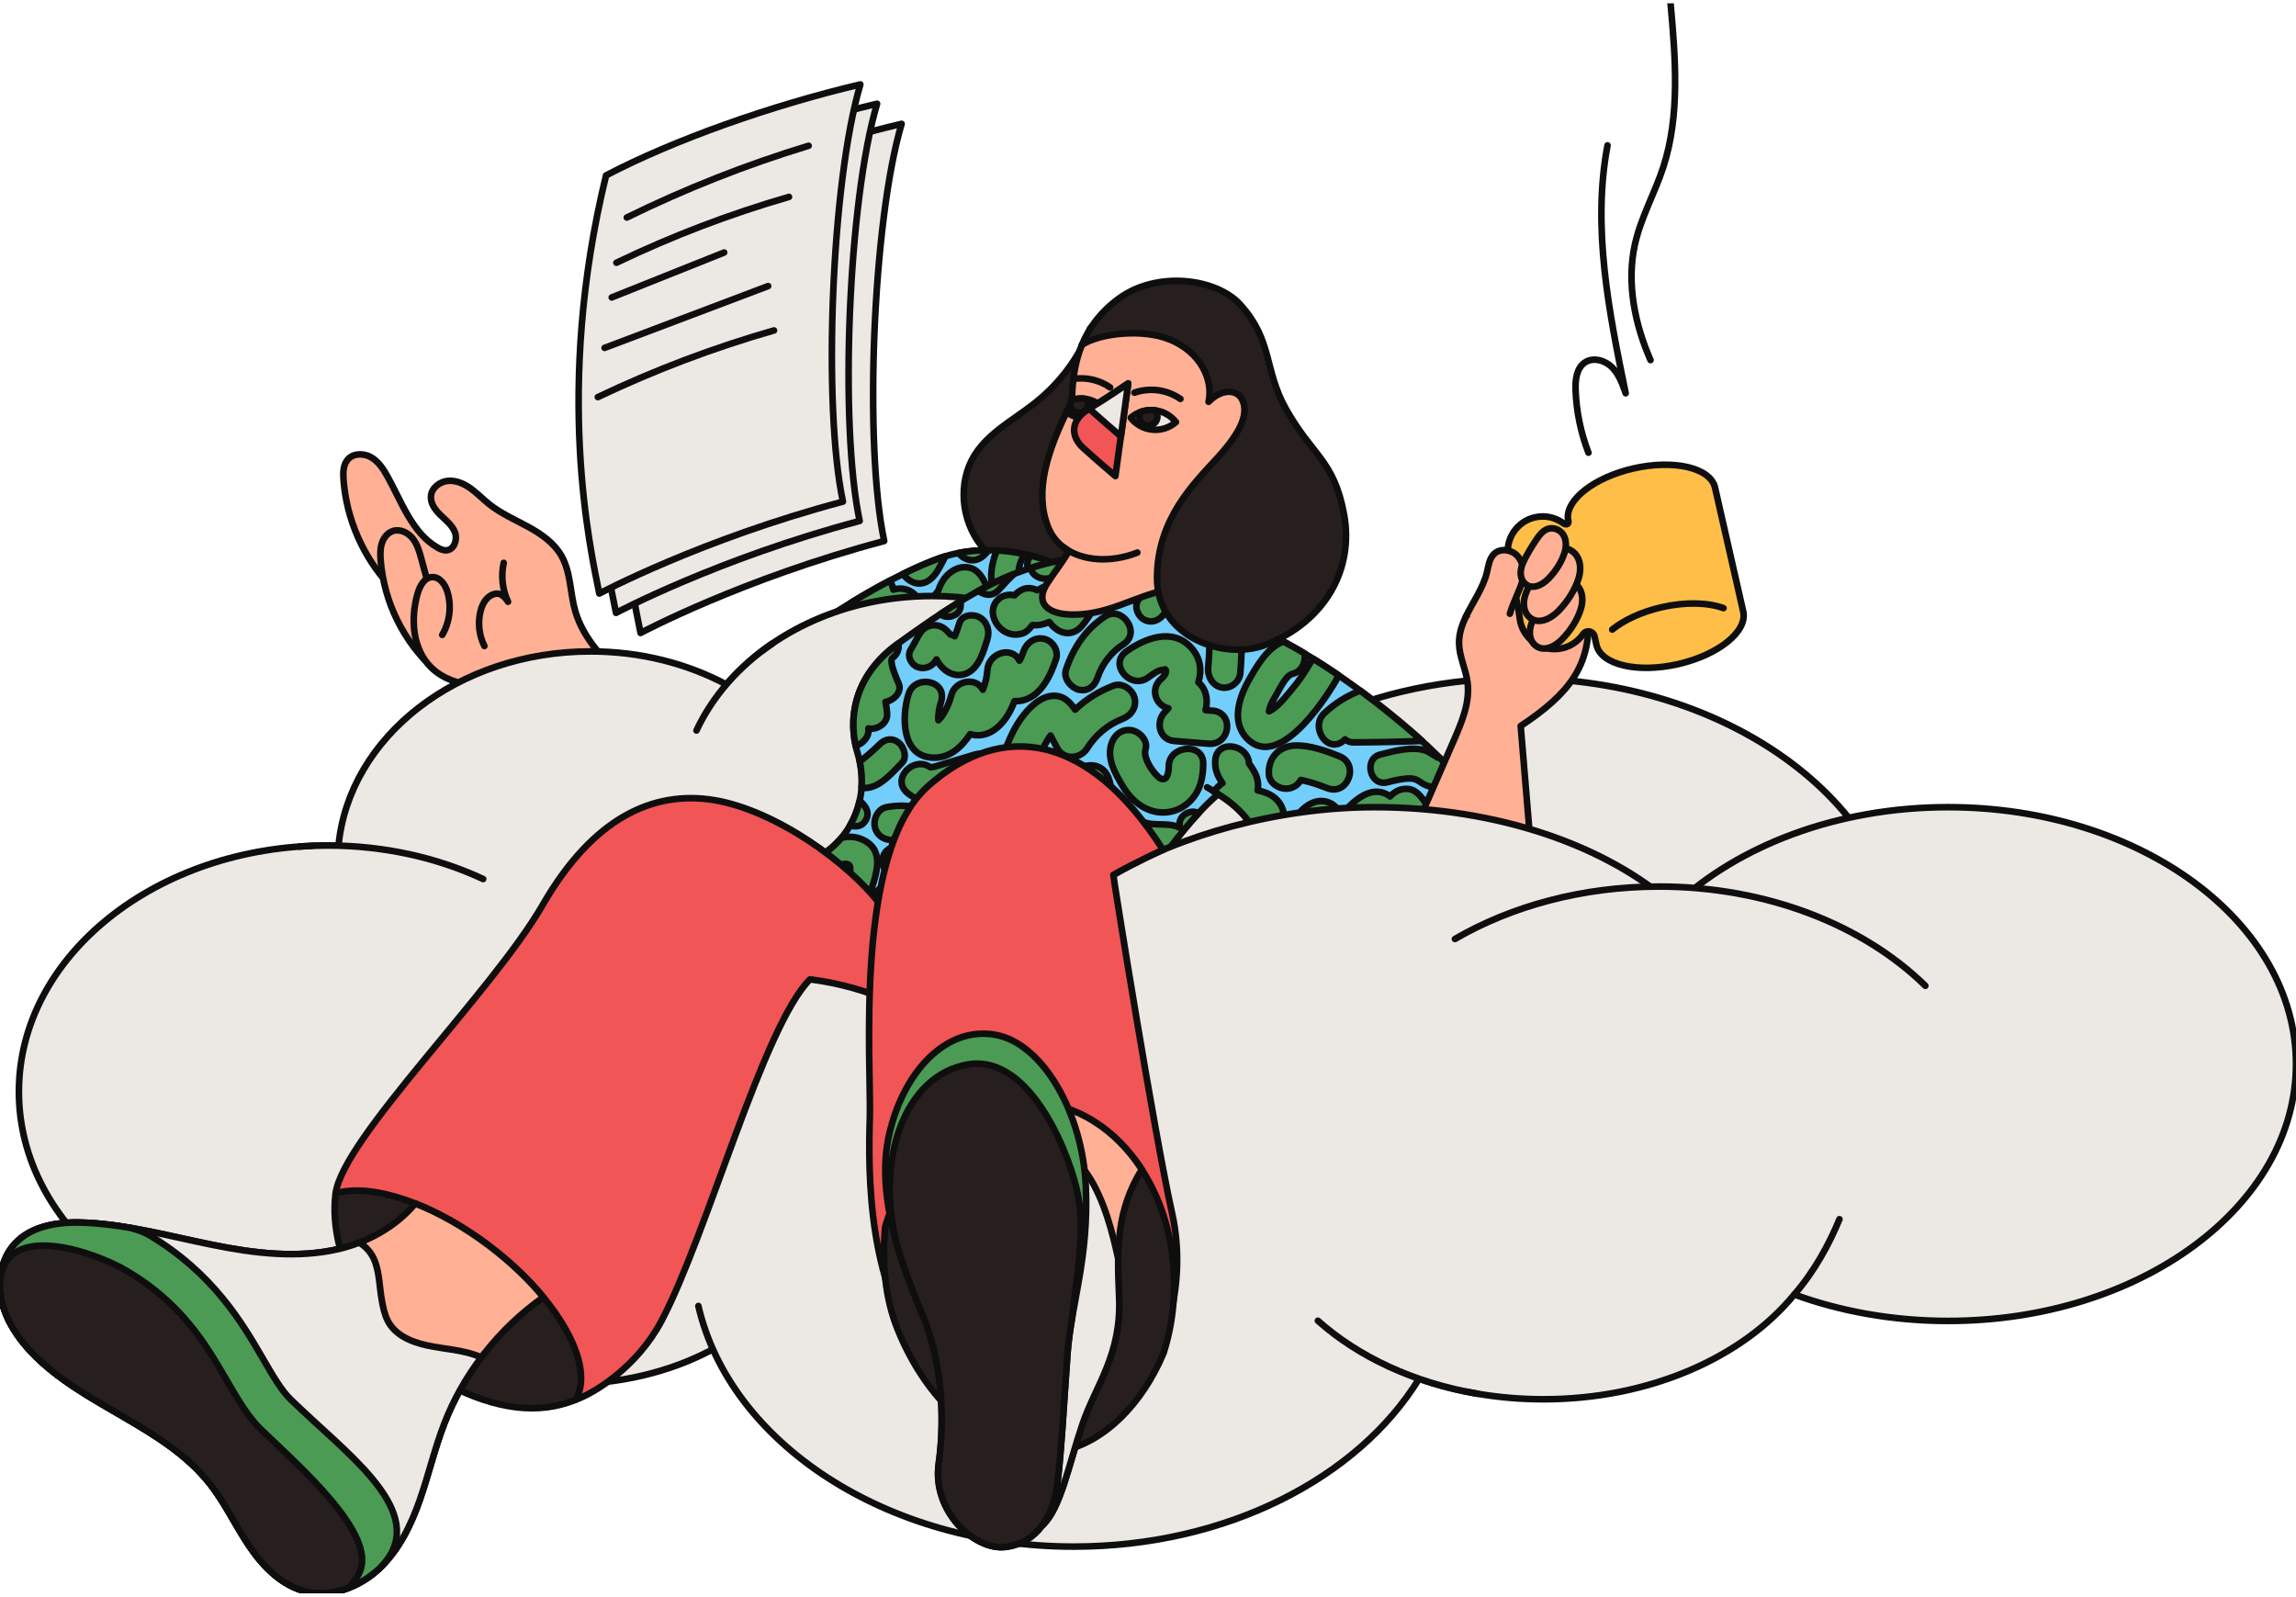 <svg width="348" height="242" viewBox="0 0 348 242" fill="none" xmlns="http://www.w3.org/2000/svg">
<g clip-path="url(#clip0_1_6157)">
<path d="M59.073 88.773C55.015 84.407 52.496 78.629 52.065 72.682C51.989 71.609 52.017 70.414 52.738 69.615C53.592 68.671 55.152 68.679 56.252 69.317C57.352 69.954 58.086 71.068 58.706 72.177C60.883 76.079 62.434 80.744 66.295 82.991C66.73 83.245 67.218 83.467 67.717 83.411C68.85 83.286 69.357 81.793 68.971 80.724C68.58 79.654 67.637 78.904 66.814 78.117C65.992 77.33 65.211 76.309 65.319 75.175C65.436 73.937 66.649 73.005 67.886 72.888C69.124 72.775 70.337 73.319 71.344 74.046C72.352 74.772 73.214 75.684 74.189 76.454C75.962 77.859 78.062 78.763 80.045 79.848C82.027 80.933 83.97 82.277 85.094 84.242C86.525 86.744 86.392 89.818 87.182 92.59C88.431 96.972 91.876 100.321 95.181 103.448H80.431L65.158 98.792L59.077 88.769L59.073 88.773Z" fill="#FFB095" stroke="#0E0E0E" stroke-linecap="round" stroke-linejoin="round"/>
<path d="M65.795 101.452C61.144 97.236 58.186 91.2 57.699 84.933C57.63 84.066 57.614 83.17 57.88 82.343C58.146 81.512 58.742 80.745 59.573 80.483C60.657 80.14 61.858 80.741 62.563 81.633C63.268 82.525 63.578 83.658 63.877 84.756C64.638 87.572 65.404 90.389 66.165 93.205" fill="#FFB095"/>
<path d="M65.795 101.452C61.144 97.236 58.186 91.2 57.699 84.933C57.63 84.066 57.614 83.17 57.88 82.343C58.146 81.512 58.742 80.745 59.573 80.483C60.657 80.14 61.858 80.741 62.563 81.633C63.268 82.525 63.578 83.658 63.877 84.756C64.638 87.572 65.404 90.389 66.165 93.205" stroke="#0E0E0E" stroke-linecap="round" stroke-linejoin="round"/>
<path d="M79.339 103.318C76.917 103.701 74.467 104.088 72.021 103.899C69.575 103.709 67.097 102.89 65.347 101.167C62.527 98.383 62.204 93.844 63.276 90.031C63.603 88.865 64.296 87.533 65.505 87.477C66.669 87.424 67.495 88.622 67.826 89.744C68.463 91.895 68.164 94.304 67.028 96.236" fill="#FFB095"/>
<path d="M79.339 103.318C76.917 103.701 74.467 104.088 72.021 103.899C69.575 103.709 67.097 102.89 65.347 101.167C62.527 98.383 62.204 93.844 63.276 90.031C63.603 88.865 64.296 87.533 65.505 87.477C66.669 87.424 67.495 88.622 67.826 89.744C68.463 91.895 68.164 94.304 67.028 96.236" stroke="#0E0E0E" stroke-linecap="round" stroke-linejoin="round"/>
<path d="M73.419 97.926C72.609 96.316 72.396 94.411 72.827 92.66C72.992 91.995 73.258 91.333 73.714 90.82C74.169 90.308 74.842 89.908 75.527 89.993C76.365 90.098 77.002 91.212 77.002 91.212C76.144 89.388 75.91 87.278 76.349 85.313" fill="#FFB095"/>
<path d="M73.419 97.926C72.609 96.316 72.396 94.411 72.827 92.66C72.992 91.995 73.258 91.333 73.714 90.82C74.169 90.308 74.842 89.908 75.527 89.993C76.365 90.098 77.002 91.212 77.002 91.212C76.144 89.388 75.91 87.278 76.349 85.313" stroke="#0E0E0E" stroke-linecap="round" stroke-linejoin="round"/>
<path d="M177.64 66.322L165.232 49.776C163.568 54.25 160.55 58.176 156.802 61.13C153.651 63.615 149.883 65.552 147.739 68.945C145.135 73.069 145.663 78.81 148.674 82.647C151.684 86.485 156.866 88.353 161.698 87.731C166.534 87.114 170.931 84.169 173.723 80.17C176.516 76.171 177.761 71.197 177.636 66.318L177.64 66.322Z" fill="#261F1E" stroke="#0E0E0E" stroke-linecap="round" stroke-linejoin="round"/>
<path d="M142.46 84.583C133.376 87.807 119.771 96.854 117.027 100.376L160.445 107.901L170.109 92.907C163.008 84.135 150.781 81.63 142.46 84.583Z" fill="#74CEFB" stroke="#0E0E0E" stroke-linecap="round" stroke-linejoin="round"/>
<path d="M129.399 97.392C130.608 97.739 131.704 96.969 132.151 95.891C132.369 95.367 132.526 94.709 132.691 94.027C132.864 94.229 133.046 94.423 133.255 94.592C134.094 95.278 135.548 95.544 136.354 94.584C136.495 94.419 136.624 94.261 136.745 94.096C138.297 94.346 140.179 92.72 139.252 90.924C138.631 89.714 137.338 89.064 135.992 89.246C135.794 89.274 135.601 89.323 135.411 89.383C135.307 88.984 135.19 88.584 135.004 88.225C134.968 88.152 134.924 88.084 134.875 88.019C132.925 89.044 130.958 90.17 129.068 91.324C128.653 92.575 128.351 93.854 127.968 94.77C127.517 95.859 128.347 97.098 129.399 97.396V97.392Z" fill="#4B9B55" stroke="#0E0E0E" stroke-linecap="round" stroke-linejoin="round"/>
<path d="M141.049 87.777C141.871 87.099 142.359 86.09 142.855 85.166C143.004 84.888 143.145 84.609 143.282 84.327C143.004 84.412 142.73 84.501 142.464 84.597C140.731 85.211 138.837 86.038 136.882 86.998C137.805 88.358 139.514 89.048 141.049 87.781V87.777Z" fill="#4B9B55" stroke="#0E0E0E" stroke-linecap="round" stroke-linejoin="round"/>
<path d="M146.353 85.962C145.176 85.914 144.047 86.6 143.306 87.479C142.971 87.879 142.689 88.363 142.476 88.839C142.403 88.996 142.351 89.166 142.286 89.327C142.25 89.428 142.21 89.525 142.165 89.622C141.4 90.336 141.085 91.555 141.767 92.442C142.472 93.362 143.878 93.37 144.745 92.68C145.188 92.325 145.543 91.922 145.821 91.446C145.933 91.708 146.046 91.966 146.159 92.228C147.227 94.69 151.221 92.822 150.197 90.465C149.407 88.641 148.738 86.059 146.349 85.962H146.353Z" fill="#4B9B55" stroke="#0E0E0E" stroke-linecap="round" stroke-linejoin="round"/>
<path d="M146.655 84.793C148.021 85.236 149.028 84.47 149.818 83.4C148.267 83.396 146.755 83.534 145.317 83.812C145.583 84.268 146.062 84.603 146.651 84.793H146.655Z" fill="#4B9B55" stroke="#0E0E0E" stroke-linecap="round" stroke-linejoin="round"/>
<path d="M151.958 91.177C154.082 92.827 157.008 89.535 154.96 87.941C153.896 87.114 154.557 85.201 155.279 83.991C153.876 83.692 152.47 83.502 151.088 83.43C149.975 86.125 149.681 89.402 151.958 91.173V91.177Z" fill="#4B9B55" stroke="#0E0E0E" stroke-linecap="round" stroke-linejoin="round"/>
<path d="M155.75 85.928C155.996 87.03 156.875 87.813 158.023 87.833C158.426 87.841 158.805 87.772 159.176 87.631C159.297 87.587 159.414 87.53 159.53 87.478C160.361 87.401 161.15 86.905 161.473 86.11C159.772 85.287 158.007 84.657 156.226 84.209C155.827 84.686 155.605 85.291 155.746 85.924L155.75 85.928Z" fill="#4B9B55" stroke="#0E0E0E" stroke-linecap="round" stroke-linejoin="round"/>
<path d="M230.186 102.787C208.477 102.787 189.537 111.667 179.47 124.845C179.547 124.018 179.587 123.187 179.587 122.344C179.587 104.671 162.432 90.343 141.271 90.343C128.416 90.343 117.039 95.633 110.088 103.747C104.139 100.575 97.079 98.74 89.503 98.74C69.37 98.74 52.867 111.708 51.308 128.186C50.755 128.17 50.203 128.162 49.647 128.162C23.808 128.162 2.864 144.866 2.864 165.476C2.864 186.086 23.812 202.79 49.647 202.79C53.073 202.79 56.409 202.492 59.621 201.935C66.258 206.789 75.567 209.807 85.88 209.807C101.931 209.807 115.564 202.492 120.448 192.328C126.517 190.589 132.687 189.197 138.913 188.156C154.755 185.517 170.979 185.154 186.917 187.139C187.715 187.24 188.509 187.345 189.307 187.454C199.096 188.818 208.759 191.057 218.596 191.981C233.237 193.357 247.277 190.044 260.56 183.968C271.174 179.11 280.935 171.109 285.694 160.211C287.568 155.914 288.584 151.265 288.584 146.573C288.584 122.396 262.438 102.795 230.182 102.795L230.186 102.787Z" fill="#ECE8E4" stroke="#0E0E0E" stroke-linecap="round" stroke-linejoin="round"/>
<path d="M105.562 110.727C107.98 105.55 111.965 101.027 117.031 97.565L105.562 110.727Z" fill="#ECE8E4"/>
<path d="M105.562 110.727C107.98 105.55 111.965 101.027 117.031 97.565" stroke="#0E0E0E" stroke-linecap="round" stroke-linejoin="round"/>
<path d="M185.906 95.801C179.72 86.255 169.81 83.499 161.859 84.762C153.038 86.162 146.268 90.205 136.116 97.552C129.266 102.511 128.448 109.197 130.007 114.265C131.95 120.575 129.229 127.41 123.297 130.291C123.015 130.428 122.729 130.562 122.439 130.691L136.826 145.204L166.792 134.374L164.31 129.634C170.27 133.479 172.369 135.581 172.369 135.581C172.369 135.581 181.167 121.64 187.066 118.739C187.066 118.739 192.096 105.344 185.906 95.797V95.801Z" fill="#74CEFB" stroke="#0E0E0E" stroke-linecap="round" stroke-linejoin="round"/>
<path d="M182.376 93.525C188.566 92.674 200.829 100.482 208.606 106.538C218.177 113.991 224.271 120.479 224.657 124.639L190.814 127.157C188.824 122.686 185.322 120.766 182.96 119.341" fill="#74CEFB"/>
<path d="M182.376 93.525C188.566 92.674 200.829 100.482 208.606 106.538C218.177 113.991 224.271 120.479 224.657 124.639L190.814 127.157C188.824 122.686 185.322 120.766 182.96 119.341" stroke="#0E0E0E" stroke-linecap="round" stroke-linejoin="round"/>
<path d="M122.435 130.711L122.536 130.812C122.572 130.739 122.62 130.67 122.665 130.602C122.588 130.638 122.512 130.674 122.435 130.711Z" fill="#4B9B55" stroke="#0E0E0E" stroke-linecap="round" stroke-linejoin="round"/>
<path d="M164.785 113.421C166.047 111.416 167.904 109.826 170.121 108.975C171.439 108.47 172.341 107.195 171.95 105.743C171.608 104.476 170.085 103.427 168.763 103.931C166.546 104.782 164.604 105.993 162.956 107.563C162.645 107.103 162.307 106.679 161.92 106.328C160.223 104.778 158.104 105.525 156.58 106.873C154.025 109.128 152.716 112.429 151.696 115.596C150.66 118.816 155.702 120.047 156.729 116.851C157.132 115.596 157.568 114.374 158.196 113.211C158.418 112.8 158.789 112.078 159.228 111.489C159.623 112.207 160.038 113.062 160.276 113.466C161.316 115.241 163.746 115.072 164.785 113.417V113.421Z" fill="#4B9B55" stroke="#0E0E0E" stroke-linecap="round" stroke-linejoin="round"/>
<path d="M153.771 106.27C154.211 106.298 154.682 106.258 155.186 106.117C157.878 105.378 159.272 102.296 160.066 99.895C160.497 98.587 159.542 97.119 158.245 96.832C156.81 96.513 155.545 97.478 155.105 98.793C154.98 99.168 154.843 99.528 154.67 99.887C154.638 99.947 154.581 100.04 154.513 100.145C153.393 97.837 149.838 98.967 149.661 101.529C149.588 102.57 149.359 103.587 148.968 104.547C147.968 102.582 144.797 103.131 144.213 105.31C143.991 106.133 143.721 106.887 143.314 107.634C143.12 107.989 142.919 108.348 142.681 108.679C142.589 108.808 142.395 108.99 142.222 109.171C142.169 108.207 142.363 107.279 142.645 106.359C143.636 103.115 138.643 102.13 137.688 105.257C136.62 108.751 136.648 114.937 141.722 114.848C143.995 114.808 145.764 113.238 147.046 111.277C148.21 111.653 149.532 111.419 150.588 110.712C152.091 109.708 153.107 108.07 153.767 106.27H153.771Z" fill="#4B9B55" stroke="#0E0E0E" stroke-linecap="round" stroke-linejoin="round"/>
<path d="M161.569 101.51C161.114 102.89 162.416 104.27 163.471 104.532C164.789 104.859 165.901 104.092 166.361 102.704C167.074 100.554 168.529 98.778 170.27 97.657C173.018 95.885 170.048 91.79 167.578 93.38C164.717 95.224 162.718 98.04 161.565 101.51H161.569Z" fill="#4B9B55" stroke="#0E0E0E" stroke-linecap="round" stroke-linejoin="round"/>
<path d="M183.754 107.726C183.411 107.698 183.073 107.67 182.73 107.645C182.904 106.992 182.956 106.306 182.835 105.6C182.674 104.643 182.235 103.933 181.634 103.421C182.198 101.657 181.985 99.741 180.538 98.159C177.729 95.101 173.558 96.727 170.729 98.732C167.977 100.685 171.338 104.599 173.989 102.719C174.562 102.315 175.154 101.827 175.831 101.609C176.109 101.52 176.734 101.573 176.585 101.452C177.028 101.803 176.379 102.59 176.004 102.904C174.276 104.365 175.138 106.935 177.092 107.359C176.927 107.553 176.762 107.726 176.661 107.819C175.102 109.259 175.605 112.124 177.991 112.318C179.716 112.455 181.437 112.592 183.161 112.729C186.502 112.996 187.123 107.988 183.762 107.718L183.754 107.726Z" fill="#4B9B55" stroke="#0E0E0E" stroke-linecap="round" stroke-linejoin="round"/>
<path d="M177.149 116.19C177.153 117.312 176.75 118.776 175.569 117.768C174.63 116.965 173.228 114.806 173.623 113.575C174.05 112.244 172.732 110.896 171.511 110.694C170.02 110.452 168.892 111.388 168.46 112.732C167.747 114.955 168.948 117.086 170.04 118.958C171.076 120.733 172.523 122.255 174.525 122.88C176.593 123.526 178.773 122.997 180.324 121.488C181.924 119.939 182.376 117.84 182.368 115.69C182.352 112.47 177.129 112.97 177.145 116.182L177.149 116.19Z" fill="#4B9B55" stroke="#0E0E0E" stroke-linecap="round" stroke-linejoin="round"/>
<path d="M189.243 103.169C187.768 105.784 186.619 109.472 189.001 111.937C193.675 116.775 200.587 106.445 202.517 103.112C202.67 102.85 202.775 102.588 202.835 102.326C201.598 101.482 200.325 100.647 199.039 99.852C198.898 100.006 198.765 100.183 198.644 100.393C197.818 101.821 196.907 103.205 195.831 104.456C194.933 105.505 193.647 107.252 192.334 107.817C192.358 107.664 192.414 107.486 192.438 107.39C192.62 106.683 193.011 106.05 193.381 105.429C193.885 104.581 194.88 102.378 195.88 102.144C197.351 101.801 197.927 100.324 197.726 99.045C196.662 98.412 195.594 97.802 194.538 97.242C192.088 98.113 190.435 101.043 189.239 103.165L189.243 103.169Z" fill="#4B9B55" stroke="#0E0E0E" stroke-linecap="round" stroke-linejoin="round"/>
<path d="M203.75 112.173C203.791 112.137 203.831 112.101 203.871 112.064C204.198 112.351 204.617 112.528 205.129 112.528C208.594 112.516 212.06 112.44 215.526 112.31C213.499 110.471 211.177 108.538 208.602 106.528C207.829 105.927 207.015 105.31 206.164 104.684C204.169 105.467 202.332 106.593 200.74 108.09C198.447 110.241 201.296 114.473 203.754 112.173H203.75Z" fill="#4B9B55" stroke="#0E0E0E" stroke-linecap="round" stroke-linejoin="round"/>
<path d="M210.283 118.577C211.407 118.291 212.636 117.976 213.805 118.001C214.889 118.021 215.216 118.666 216.175 119.046C217.839 119.707 219.939 119.098 221.712 118.763C220.749 117.528 219.564 116.213 218.182 114.829C218.045 114.821 217.936 114.821 217.855 114.817C217.827 114.76 217.702 114.668 217.388 114.518C216.964 114.317 216.638 113.97 216.171 113.804C214.047 113.05 211.282 113.849 209.179 114.377C206.68 115.007 207.603 119.251 210.287 118.573L210.283 118.577Z" fill="#4B9B55" stroke="#0E0E0E" stroke-linecap="round" stroke-linejoin="round"/>
<path d="M197.157 118.229C197.568 118.313 197.963 118.398 198.366 118.511C199.313 118.769 200.236 119.096 201.151 119.459C204.254 120.698 206.128 115.872 202.989 114.617C200.982 113.814 198.624 112.975 196.44 112.995C193.881 113.02 192.136 114.888 192.325 117.426C192.434 118.834 194.078 119.734 195.356 119.508C196.198 119.358 196.803 118.874 197.153 118.229H197.157Z" fill="#4B9B55" stroke="#0E0E0E" stroke-linecap="round" stroke-linejoin="round"/>
<path d="M193.945 121.739C193.18 120.613 191.971 120.076 190.621 119.814C190.794 118.882 190.629 118.006 190.214 117.163C190.049 116.828 189.855 116.518 189.65 116.207C189.533 116.05 189.42 115.892 189.307 115.735C189.202 112.854 184.515 111.978 184.205 115.162C184.068 116.55 184.511 117.579 185.281 118.709C185.281 118.709 185.285 118.717 185.289 118.717C184.814 118.975 184.338 119.568 183.943 119.931C184.177 120.072 184.419 120.226 184.665 120.379C184.665 120.379 184.665 120.379 184.669 120.379C184.798 120.464 184.931 120.548 185.064 120.637C185.076 120.645 185.084 120.653 185.096 120.657C185.301 120.795 185.511 120.94 185.724 121.089C185.801 121.142 185.878 121.198 185.95 121.251C186.035 121.315 186.119 121.376 186.208 121.444C186.305 121.517 186.397 121.594 186.494 121.666C186.567 121.723 186.635 121.775 186.708 121.836C186.865 121.965 187.022 122.098 187.179 122.235C187.24 122.288 187.296 122.34 187.353 122.392C187.469 122.497 187.586 122.606 187.699 122.719C187.756 122.776 187.816 122.828 187.872 122.889C188.038 123.05 188.199 123.22 188.356 123.393C188.376 123.413 188.392 123.434 188.412 123.458C188.557 123.619 188.703 123.785 188.844 123.958C188.892 124.015 188.94 124.075 188.985 124.136C189.11 124.293 189.23 124.454 189.351 124.62C189.388 124.668 189.42 124.713 189.456 124.761C189.605 124.971 189.75 125.193 189.891 125.419C189.924 125.471 189.956 125.528 189.988 125.584C190.101 125.77 190.21 125.959 190.314 126.153C190.351 126.226 190.391 126.294 190.427 126.367C190.556 126.617 190.685 126.875 190.806 127.146C190.806 127.146 190.806 127.146 190.806 127.15L192.757 127.004L193.305 126.964C194.477 125.37 195.166 123.53 193.945 121.735V121.739Z" fill="#4B9B55" stroke="#0E0E0E" stroke-linecap="round" stroke-linejoin="round"/>
<path d="M147.771 114.364L143.85 115.547C143.29 115.716 142.734 115.898 142.169 116.055C141.867 116.148 141.561 116.225 141.255 116.289C141.118 116.273 141.033 116.273 140.993 116.289C138.49 114.53 135.053 118.052 137.483 120.143C139.284 121.692 141.5 121.652 143.725 121.119C143.132 123.37 143.209 125.642 145.047 127.244C147.549 129.427 151.281 125.747 148.79 123.572C148.722 123.508 148.67 123.459 148.629 123.419C148.605 123.274 148.597 123.128 148.621 122.979C148.734 122.531 148.794 122.071 148.944 121.623C149.339 120.409 149.995 119.303 150.62 118.198C151.684 116.305 150.012 113.695 147.775 114.368L147.771 114.364Z" fill="#4B9B55" stroke="#0E0E0E" stroke-linecap="round" stroke-linejoin="round"/>
<path d="M134.36 122.35C132.989 122.612 132.26 124.331 132.659 125.566C133.13 127.022 134.569 127.531 135.951 127.269C136.439 127.176 136.987 127.196 137.467 127.325C137.6 127.361 137.833 127.39 137.99 127.474C137.918 127.491 137.934 127.753 137.91 127.85C137.825 128.221 137.749 128.592 137.668 128.963C137.386 128.81 137.108 128.661 136.826 128.507C135.806 127.955 134.352 128.58 133.928 129.621C133.461 130.783 133.896 131.953 134.984 132.542C135.637 132.897 136.286 133.248 136.939 133.603C136.955 133.612 136.971 133.62 136.991 133.628C137.769 135.564 141.319 135.867 142.061 133.269C142.802 130.67 143.951 127.236 142.367 124.743C140.691 122.104 137.132 121.821 134.36 122.35Z" fill="#4B9B55" stroke="#0E0E0E" stroke-linecap="round" stroke-linejoin="round"/>
<path d="M129.697 125.255C130.088 125.239 130.531 125.114 130.817 124.836C131.893 123.791 131.591 122.532 130.543 121.588C130.463 121.515 130.374 121.458 130.289 121.394C129.991 122.713 129.504 123.972 128.831 125.134C129.101 125.223 129.395 125.263 129.693 125.251L129.697 125.255Z" fill="#4B9B55" stroke="#0E0E0E" stroke-linecap="round" stroke-linejoin="round"/>
<path d="M183.371 94.943C183.371 97.049 183.291 99.147 183.121 101.25C183.016 102.601 183.839 104.005 185.253 104.219C186.591 104.421 187.893 103.344 187.997 101.996C188.163 99.898 188.247 97.796 188.247 95.689C188.247 95.233 188.171 94.773 188.018 94.354C186.655 93.902 185.378 93.599 184.229 93.494C184.197 93.454 184.161 93.414 184.129 93.373C183.677 93.777 183.371 94.33 183.371 94.943Z" fill="#4B9B55" stroke="#0E0E0E" stroke-linecap="round" stroke-linejoin="round"/>
<path d="M139.131 101.132C140.271 101.495 141.339 101.023 141.911 100.002C141.92 99.986 141.932 99.97 141.94 99.954C142.818 101.664 144.7 102.935 146.639 102.011C148.4 101.168 149.101 98.658 149.641 96.935C150.036 95.672 149.689 94.288 148.484 93.582C147.517 93.013 145.808 93.179 145.413 94.442C145.204 95.112 144.99 95.785 144.72 96.435C144.511 96.31 144.281 96.217 144.035 96.161C143.725 95.814 143.403 95.455 143.036 95.2C142.137 94.583 140.892 94.639 140.042 95.309C139.461 95.765 139.159 96.463 138.808 97.093C138.534 97.585 138.256 98.081 137.982 98.574C137.45 99.526 138.164 100.821 139.135 101.132H139.131Z" fill="#4B9B55" stroke="#0E0E0E" stroke-linecap="round" stroke-linejoin="round"/>
<path d="M154.888 96.044C155.654 95.814 156.073 95.265 156.488 94.733C157.354 94.858 158.201 94.64 159.043 94.276C159.921 95.54 161.433 96.403 162.924 95.709C163.798 95.301 164.322 94.47 164.858 93.704C165.386 92.953 165.882 92.178 166.349 91.391C166.929 90.419 166.8 89.201 165.765 88.583C164.923 88.079 163.568 88.204 162.883 88.975C162.339 87.958 161.223 87.353 159.869 88.063C158.987 88.527 158.112 89.027 157.213 89.467C156.496 89.136 155.746 88.991 154.912 89.378C154.477 89.58 154.094 89.891 153.764 90.237C152.97 90.036 152.039 90.237 151.439 90.73C150.27 91.69 150.25 93.195 150.967 94.406C151.781 95.769 153.329 96.516 154.884 96.044H154.888Z" fill="#4B9B55" stroke="#0E0E0E" stroke-linecap="round" stroke-linejoin="round"/>
<path d="M172.523 90.961C171.846 91.942 172.45 93.398 173.409 93.919C174.533 94.528 175.73 94.06 176.411 93.076C176.524 92.91 176.649 92.745 176.778 92.575C177.229 92.826 177.745 92.959 178.241 92.955C179.663 92.942 181.03 92.111 182.098 91.179C180.373 89.517 178.507 88.193 176.565 87.181C176.532 87.189 176.496 87.193 176.464 87.205C174.812 87.693 173.445 89.622 172.519 90.961H172.523Z" fill="#4B9B55" stroke="#0E0E0E" stroke-linecap="round" stroke-linejoin="round"/>
<path d="M129.689 113.058C130.781 112.735 131.813 111.694 131.611 110.411C132.933 110.694 134.553 109.649 134.464 108.196C134.428 107.575 134.339 106.99 134.202 106.397C135.488 106.175 136.757 104.883 136.217 103.616C135.992 103.088 134.67 100.195 135.274 99.735C136.096 99.109 136.318 98.266 136.161 97.536C136.149 97.544 136.133 97.556 136.121 97.564C129.806 102.136 128.617 108.168 129.693 113.058H129.689Z" fill="#4B9B55" stroke="#0E0E0E" stroke-linecap="round" stroke-linejoin="round"/>
<path d="M136.713 115.634C137.535 114.807 137.023 113.25 136.25 112.6C135.303 111.805 134.162 111.971 133.34 112.798C132.877 113.262 132.393 113.71 131.897 114.141C131.659 114.347 131.422 114.553 131.18 114.751C131.023 114.884 130.866 115.009 130.7 115.13C130.696 115.134 130.696 115.138 130.692 115.142C130.531 115.122 130.378 115.118 130.237 115.13C130.579 116.554 130.692 117.999 130.588 119.407C133.05 119.794 135.145 117.212 136.713 115.638V115.634Z" fill="#4B9B55" stroke="#0E0E0E" stroke-linecap="round" stroke-linejoin="round"/>
<path d="M126.094 132.44C126.602 131.847 127.601 130.632 128.52 131.004C129.467 131.387 128.226 133.755 128.025 134.405C127.17 137.145 131.116 137.887 131.885 135.418C132.756 132.622 134.275 128.885 130.749 127.271C129.637 126.763 128.553 126.735 127.533 127.009C126.401 128.357 124.982 129.49 123.302 130.305C123.096 130.406 122.882 130.503 122.673 130.6C122.629 130.669 122.58 130.737 122.544 130.81L125.002 133.291C125.425 133.094 125.804 132.783 126.098 132.444L126.094 132.44Z" fill="#4B9B55" stroke="#0E0E0E" stroke-linecap="round" stroke-linejoin="round"/>
<path d="M136.975 135.493L135.54 134.726C135.057 134.468 134.577 134.287 134.017 134.404C133.525 134.504 133.01 134.876 132.792 135.332C132.558 135.824 132.474 136.401 132.635 136.929C132.8 137.462 133.122 138.059 133.634 138.33C134.114 138.584 134.593 138.838 135.069 139.096C135.552 139.354 136.032 139.536 136.592 139.419C137.084 139.318 137.6 138.947 137.817 138.491C138.051 137.999 138.136 137.422 137.974 136.893C137.809 136.361 137.487 135.763 136.975 135.493Z" fill="#4B9B55" stroke="#0E0E0E" stroke-linecap="round" stroke-linejoin="round"/>
<path d="M168.416 119.721C168.311 118.692 168.025 117.433 167.223 116.715C165.506 115.182 163.113 116.469 161.537 117.566C160.594 118.224 160.086 119.378 160.743 120.447C161.311 121.375 162.819 121.868 163.778 121.202C163.838 121.158 163.903 121.117 163.967 121.073C163.931 121.44 163.895 121.803 163.935 122.178C164.056 123.357 164.914 124.285 166.151 124.285C167.207 124.285 168.489 123.365 168.368 122.178C168.283 121.355 168.509 120.544 168.424 119.717L168.416 119.721Z" fill="#4B9B55" stroke="#0E0E0E" stroke-linecap="round" stroke-linejoin="round"/>
<path d="M178.789 124.927C178.789 125.105 178.789 125.278 178.793 125.456C178.688 125.395 178.58 125.343 178.455 125.294C176.617 124.596 174.191 125.428 172.635 124.193C170.701 122.66 168.122 126.214 170.181 127.845C171.402 128.813 172.777 128.853 174.159 128.906C173.957 129.281 173.768 129.668 173.595 130.076C173.155 131.105 173.663 132.021 174.489 132.412C176.262 129.85 178.934 126.206 181.671 123.253C181.469 123.156 181.251 123.083 181.014 123.055C179.938 122.922 178.757 123.769 178.785 124.927H178.789Z" fill="#4B9B55" stroke="#0E0E0E" stroke-linecap="round" stroke-linejoin="round"/>
<path d="M217.706 123.18C215.675 122.159 215.336 119.109 212.552 119.629C211.782 119.774 211.194 120.194 210.678 120.727C210.516 120.59 210.339 120.468 210.162 120.38C207.611 119.085 205.12 121.425 203.327 123.458C203.283 123.386 203.239 123.309 203.194 123.236C202.63 122.353 201.864 121.643 200.792 121.461C198.652 121.102 197.032 122.914 195.928 124.479C195.267 125.419 195.34 126.63 196.307 127.352C196.376 127.401 196.448 127.449 196.521 127.489L199.225 127.288C199.293 127.223 199.354 127.154 199.41 127.074C199.579 126.832 199.761 126.541 199.958 126.267C200.059 126.497 200.152 126.727 200.256 126.953C200.297 127.041 200.337 127.118 200.381 127.199L206.124 126.771C206.245 126.622 206.37 126.468 206.499 126.311C206.591 126.456 206.704 126.594 206.829 126.719L211.274 126.388C211.758 125.984 212.177 125.54 212.596 125.072C212.668 124.992 212.959 124.709 213.229 124.403C213.748 125.028 214.268 125.613 214.974 126.113L218.588 125.843C219.112 125 219.003 123.83 217.706 123.176V123.18Z" fill="#4B9B55" stroke="#0E0E0E" stroke-linecap="round" stroke-linejoin="round"/>
<path d="M145.603 91.825C145.603 91.591 145.615 91.357 145.635 91.123C144.62 91.74 143.584 92.402 142.516 93.108C142.75 93.277 143.024 93.403 143.334 93.459C144.354 93.641 145.591 93.003 145.603 91.829V91.825Z" fill="#4B9B55" stroke="#0E0E0E" stroke-linecap="round" stroke-linejoin="round"/>
<path d="M156.218 86.108C156.298 86.516 156.5 86.895 156.862 87.186C157.733 87.88 159.212 87.965 159.994 87.044C160.292 86.689 160.61 86.355 160.953 86.04C161.041 85.959 161.174 85.87 161.283 85.778C161.255 85.79 161.275 85.757 161.388 85.673C161.4 85.66 161.412 85.648 161.42 85.636C161.412 85.648 161.408 85.656 161.4 85.665C161.404 85.661 161.408 85.656 161.412 85.653C161.517 85.576 161.622 85.503 161.726 85.431C162.008 85.237 162.25 84.975 162.428 84.68C162.238 84.704 162.045 84.733 161.855 84.761C159.893 85.071 158.035 85.523 156.214 86.104L156.218 86.108Z" fill="#4B9B55" stroke="#0E0E0E" stroke-linecap="round" stroke-linejoin="round"/>
<path d="M151.402 89.391C152.123 88.564 152.877 87.777 153.659 87.019C151.886 87.725 150.125 88.564 148.323 89.553C149.161 90.275 150.463 90.461 151.402 89.387V89.391Z" fill="#4B9B55" stroke="#0E0E0E" stroke-linecap="round" stroke-linejoin="round"/>
<path d="M240.765 93.466C241.055 100.946 237.867 105.146 230.488 110.045L231.963 127.713H213.603C215.856 122.545 218.109 117.38 220.361 112.212C221.582 109.407 222.832 106.426 222.425 103.395C222.159 101.406 221.183 99.538 221.147 97.533C221.119 96.092 221.566 94.761 222.183 93.466L226.926 88.107L240.031 88.89L240.765 93.47V93.466Z" fill="#FFB095" stroke="#0E0E0E" stroke-linecap="round" stroke-linejoin="round"/>
<path d="M264.215 92.684C263.707 90.457 260.451 76.145 259.943 73.913C259.258 70.907 253.725 69.604 247.584 71.004C241.68 72.352 237.36 75.709 237.646 78.638C237.944 79.542 237.368 79.619 236.981 79.332C235.945 78.562 234.627 78.162 233.245 78.316C230.332 78.634 228.232 81.261 228.554 84.174C228.804 86.446 230.114 91.671 230.336 93.657C230.654 96.574 233.277 98.676 236.187 98.357C237.775 98.184 239.125 97.32 239.967 96.102C240.439 95.424 241.494 95.642 241.676 96.445C241.809 97.034 241.913 97.486 241.974 97.76C242.659 100.766 248.192 102.069 254.334 100.669C260.475 99.269 264.9 95.694 264.215 92.688V92.684Z" fill="#FFBE47" stroke="#0E0E0E" stroke-linecap="round" stroke-linejoin="round"/>
<path d="M228.848 93.031C229.376 91.247 230.352 89.472 230.706 88.168C231.061 86.865 230.94 85.364 230.065 84.339C229.191 83.314 227.458 83.016 226.479 83.94C225.721 84.654 225.608 85.788 225.359 86.797C224.774 89.169 223.231 91.267 222.183 93.466" fill="#FFB095"/>
<path d="M228.848 93.031C229.376 91.247 230.352 89.472 230.706 88.168C231.061 86.865 230.94 85.364 230.065 84.339C229.191 83.314 227.458 83.016 226.479 83.94C225.721 84.654 225.608 85.788 225.359 86.797C224.774 89.169 223.231 91.267 222.183 93.466" stroke="#0E0E0E" stroke-linecap="round" stroke-linejoin="round"/>
<path d="M232.431 97.555C231.931 96.978 231.794 96.11 231.915 95.327C232.036 94.544 232.382 93.826 232.749 93.14C233.325 92.051 233.962 90.998 234.651 89.989C235.155 89.255 235.723 88.508 236.509 88.181C237.517 87.762 238.762 88.181 239.37 89.15C239.922 90.029 239.93 91.204 239.628 92.216C239.137 93.871 238.077 95.565 236.719 96.941C235.667 98.006 233.737 99.059 232.431 97.555Z" fill="#FFB095" stroke="#0E0E0E" stroke-linecap="round" stroke-linejoin="round"/>
<path d="M231.564 93.305C231.028 92.683 230.883 91.755 231.012 90.916C231.141 90.077 231.516 89.306 231.907 88.568C232.528 87.398 233.209 86.268 233.95 85.187C234.49 84.396 235.099 83.601 235.945 83.25C237.025 82.802 238.363 83.25 239.012 84.291C239.604 85.235 239.612 86.494 239.29 87.583C238.762 89.355 237.625 91.178 236.167 92.651C235.038 93.797 232.967 94.923 231.568 93.309L231.564 93.305Z" fill="#FFB095" stroke="#0E0E0E" stroke-linecap="round" stroke-linejoin="round"/>
<path d="M230.968 88.281C230.537 87.784 230.42 87.038 230.525 86.364C230.63 85.69 230.928 85.073 231.242 84.48C231.738 83.544 232.286 82.636 232.879 81.768C233.31 81.135 233.801 80.497 234.478 80.215C235.345 79.856 236.417 80.215 236.941 81.05C237.416 81.805 237.424 82.817 237.162 83.689C236.739 85.109 235.824 86.574 234.656 87.756C233.749 88.676 232.089 89.58 230.964 88.285L230.968 88.281Z" fill="#FFB095" stroke="#0E0E0E" stroke-linecap="round" stroke-linejoin="round"/>
<path d="M187.441 48.578L171.906 46.525L163.987 52.262C162.972 54.736 162.593 57.354 162.492 59.949C162.468 60.542 162.315 61.123 162.049 61.655C158.752 68.329 156.741 74.414 158.833 79.824C159.466 81.463 160.598 82.681 162.029 83.504C160.973 85.316 159.909 86.591 158.692 88.467C156.806 91.376 158.696 93.531 163.951 93.107C169.568 92.651 173.183 89.561 179.361 89.016L190.806 75.725V61.494L187.437 48.583L187.441 48.578Z" fill="#FFB095" stroke="#0E0E0E" stroke-linecap="round" stroke-linejoin="round"/>
<path d="M172.389 83.758C168.428 85.324 164.015 85.094 161.198 82.959L172.389 83.758Z" fill="#FFB095"/>
<path d="M172.389 83.758C168.428 85.324 164.015 85.094 161.198 82.959" stroke="#0E0E0E" stroke-linecap="round" stroke-linejoin="round"/>
<path d="M177.278 51.448C182.05 53.401 183.907 57.633 183.182 60.905C185.088 58.904 187.748 58.815 188.449 60.998C189.074 62.935 188.099 65.469 184.544 69.367C180.986 73.264 175.368 78.643 175.368 87.648C175.368 96.654 185.644 100.136 191.81 97.744C200.922 94.209 205.25 86.196 203.706 77.92C202.163 69.645 198.87 69.116 194.841 61.862C191.584 55.995 192.918 51.629 187.994 46.178C184.371 42.167 175.368 40.993 169.553 45.27C166.756 47.324 165.035 49.717 163.988 52.263C166.829 50.455 173.277 49.818 177.274 51.456L177.278 51.448Z" fill="#261F1E" stroke="#0E0E0E" stroke-linecap="round" stroke-linejoin="round"/>
<path d="M105.852 197.955C110.619 218.682 134.279 234.43 162.75 234.43C185.898 234.43 205.862 224.016 215.082 208.986C220.809 210.98 227.2 212.097 233.942 212.097C250.05 212.097 264.158 205.738 271.96 196.216C278.992 198.782 286.903 200.223 295.277 200.223C324.393 200.223 348 182.788 348 161.286C348 139.785 324.397 122.35 295.277 122.35C278.412 122.35 263.397 128.201 253.745 137.299C243.65 128.249 227.087 122.35 208.364 122.35C193.627 122.35 178.696 126.655 168.738 132.623" fill="#ECE8E4"/>
<path d="M105.852 197.955C110.619 218.682 134.279 234.43 162.75 234.43C185.898 234.43 205.862 224.016 215.082 208.986C220.809 210.98 227.2 212.097 233.942 212.097C250.05 212.097 264.158 205.738 271.96 196.216C278.992 198.782 286.903 200.223 295.277 200.223C324.393 200.223 348 182.788 348 161.286C348 139.785 324.397 122.35 295.277 122.35C278.412 122.35 263.397 128.201 253.745 137.299C243.65 128.249 227.087 122.35 208.364 122.35C193.627 122.35 178.696 126.655 168.738 132.623" stroke="#0E0E0E" stroke-linecap="round" stroke-linejoin="round"/>
<path d="M271.96 196.22C275.067 192.625 277.268 188.525 278.803 184.805L271.96 196.22Z" fill="#ECE8E4"/>
<path d="M271.96 196.22C275.067 192.625 277.268 188.525 278.803 184.805" stroke="#0E0E0E" stroke-linecap="round" stroke-linejoin="round"/>
<path d="M220.522 142.327C229.11 137.34 239.834 134.382 251.468 134.382C267.874 134.382 282.47 140.269 291.823 149.424" fill="#ECE8E4"/>
<path d="M220.522 142.327C229.11 137.34 239.834 134.382 251.468 134.382C267.874 134.382 282.47 140.269 291.823 149.424" stroke="#0E0E0E" stroke-linecap="round" stroke-linejoin="round"/>
<path d="M45.392 128.313C46.794 128.213 48.213 128.16 49.647 128.16C58.251 128.16 66.311 130.012 73.234 133.244" fill="#ECE8E4"/>
<path d="M45.392 128.313C46.794 128.213 48.213 128.16 49.647 128.16C58.251 128.16 66.311 130.012 73.234 133.244" stroke="#0E0E0E" stroke-linecap="round" stroke-linejoin="round"/>
<path d="M199.748 200.191C205.866 205.65 214.308 209.62 223.948 211.262L199.748 200.191Z" fill="#ECE8E4"/>
<path d="M199.748 200.191C205.866 205.65 214.308 209.62 223.948 211.262" stroke="#0E0E0E" stroke-linecap="round" stroke-linejoin="round"/>
<path d="M145.502 158.676C139.699 153.301 131.748 149.577 122.774 148.447C115.685 155.496 107.19 187.093 100.279 200.186C96.583 207.191 90.095 211.165 87.258 212.166C82.946 213.683 78.683 214.058 73.234 211.258C61.519 205.242 55.748 184.426 50.868 180.9C52.005 172.487 74.592 150.449 82.249 137.17C89.906 123.891 99.058 119.78 108.21 121.272C117.362 122.765 128.754 130.702 133.904 137.731C140.803 147.14 145.498 158.676 145.498 158.676H145.502Z" fill="#F15555" stroke="#0E0E0E" stroke-linecap="round" stroke-linejoin="round"/>
<path d="M176.27 128.804C165.011 111.16 151.906 109.13 140.646 119.177C129.387 129.224 132.079 161.325 131.837 169.411C131.591 177.497 131.349 196.122 141.138 206.903C150.926 217.684 160.457 219.258 168.045 214.355C175.634 209.453 180.345 195.908 177.653 183.9C174.961 171.892 168.791 133.327 168.743 132.617C172.043 130.741 176.274 128.804 176.274 128.804H176.27Z" fill="#F15555" stroke="#0E0E0E" stroke-linecap="round" stroke-linejoin="round"/>
<path d="M161.094 219.91C167.493 218.481 173.127 212.78 176.359 205.098C177.27 202.241 177.826 199.162 177.947 195.938C178.515 180.445 168.883 167.509 156.427 167.049C146.288 166.674 137.406 174.687 134.146 186.041C133.698 191.27 134.085 196.641 136.052 201.507C141.504 215.015 152.28 221.875 161.094 219.91Z" fill="#261F1E" stroke="#0E0E0E" stroke-linecap="round" stroke-linejoin="round"/>
<path d="M169.617 196.508C169.266 189.015 169.295 183.358 173.059 177.269C169.142 171.229 163.205 167.279 156.427 167.033C155.932 167.013 155.436 167.021 154.948 167.045L150.914 177.984L157.951 231.231C160.711 228.835 162.009 221.907 164.052 215.903C166.095 209.899 170.032 205.332 169.617 196.508Z" fill="#FFB095" stroke="#0E0E0E" stroke-linecap="round" stroke-linejoin="round"/>
<path d="M152.196 174.51L150.914 177.984L157.951 231.232C160.711 228.835 162.009 221.907 164.052 215.903C166.095 209.899 170.032 205.332 169.617 196.508C169.52 194.482 169.456 192.59 169.48 190.79C167.929 183.673 164.37 169.244 152.192 174.506L152.196 174.51Z" fill="#ECE8E4" stroke="#0E0E0E" stroke-linecap="round" stroke-linejoin="round"/>
<path d="M152.325 234.492C147.823 235.008 141.246 229.21 142.286 221.802C143.326 214.394 142.596 205.824 139.796 199.199C136.995 192.573 132.59 181.457 134.774 171.935C136.959 162.409 143.35 155.626 150.693 156.817C158.035 158.007 164.072 168.707 164.571 179.735C165.071 190.762 162.339 197.71 161.799 205.134C161.259 212.558 160.868 220.035 160.264 224.893C159.655 229.751 157.217 233.927 152.325 234.492Z" fill="#4B9B55" stroke="#0E0E0E" stroke-linecap="round" stroke-linejoin="round"/>
<path d="M160.264 224.887C160.872 220.029 161.259 212.553 161.799 205.129C161.924 203.394 162.174 201.679 162.468 199.936C163.274 192.83 164.459 186.834 163.403 181.202C162.347 175.569 156.379 159.773 146.764 161.334C137.148 162.896 132.595 175.759 135.944 188.63C137.092 192.661 138.591 196.341 139.796 199.193C142.597 205.818 143.326 214.389 142.287 221.797C141.247 229.205 147.824 235.003 152.325 234.486C157.217 233.925 159.655 229.745 160.264 224.887Z" fill="#261F1E" stroke="#0E0E0E" stroke-linecap="round" stroke-linejoin="round"/>
<path d="M74.105 188.812C65.448 182.267 56.168 179.29 50.868 180.892C49.583 190.797 56.716 204.133 68.04 209.947C75.217 213.635 81.636 214.491 87.258 212.158C90.305 207.002 84.59 196.745 74.101 188.816L74.105 188.812Z" fill="#261F1E" stroke="#0E0E0E" stroke-linecap="round" stroke-linejoin="round"/>
<path d="M74.105 188.813C70.373 185.993 66.528 183.834 62.934 182.422C60.06 185.888 55.781 188.28 51.336 189.321C45.057 190.79 38.476 189.963 32.157 188.684C25.838 187.405 19.568 185.674 13.128 185.343C9.223 185.141 4.887 185.65 2.247 188.531C0.176 190.79 -0.4 194.167 0.269 197.161C0.938 200.155 2.719 202.806 4.839 205.021C12.62 213.151 24.92 216.093 31.863 224.949C34.168 227.891 35.744 231.332 37.847 234.423C39.947 237.514 42.784 240.375 46.419 241.23C50.36 242.158 54.592 240.496 57.538 237.707C60.479 234.919 62.305 231.151 63.643 227.322C64.981 223.493 65.891 219.522 67.358 215.742C70.337 208.08 75.648 201.357 82.358 196.629C80.145 193.945 77.353 191.266 74.105 188.813Z" fill="#FFB095" stroke="#0E0E0E" stroke-linecap="round" stroke-linejoin="round"/>
<path d="M68.636 204.59C66.077 204.167 63.349 203.941 61.072 202.573C60.113 202 59.287 201.205 58.775 200.204C58.259 199.196 58.029 198.009 57.84 196.904C57.522 195.064 57.505 193.123 56.885 191.348C56.595 190.525 56.139 189.774 55.511 189.161C55.192 188.854 54.846 188.584 54.471 188.346C53.447 188.745 52.395 189.072 51.332 189.322C45.053 190.791 38.472 189.964 32.153 188.685C25.834 187.406 19.564 185.675 13.124 185.344C9.219 185.142 4.883 185.651 2.244 188.532C0.172 190.791 -0.404 194.168 0.265 197.162C0.934 200.156 2.715 202.807 4.835 205.022C12.617 213.152 24.916 216.094 31.859 224.95C34.164 227.892 35.74 231.333 37.844 234.424C39.943 237.515 42.78 240.375 46.415 241.231C50.356 242.159 54.588 240.497 57.534 237.708C60.475 234.92 62.301 231.152 63.639 227.323C64.977 223.494 65.888 219.523 67.355 215.743C68.741 212.172 70.643 208.807 72.952 205.748C71.586 205.143 70.111 204.828 68.636 204.586V204.59Z" fill="#ECE8E4" stroke="#0E0E0E" stroke-linecap="round" stroke-linejoin="round"/>
<path d="M45.883 213.858C45.222 213.233 44.597 212.644 44.037 212.103C42.663 210.78 41.39 208.585 39.915 206.047C36.719 200.547 32.343 193.01 22.578 187.192C21.925 186.801 20.958 186.437 19.794 186.123C17.585 185.748 15.369 185.461 13.132 185.344C9.227 185.142 4.891 185.651 2.251 188.532C0.18 190.791 -0.396 194.168 0.273 197.162C0.942 200.156 2.723 202.807 4.843 205.022C12.624 213.152 24.924 216.094 31.867 224.95C34.172 227.892 35.748 231.333 37.851 234.424C39.951 237.515 42.788 240.375 46.423 241.231C50.364 242.159 54.596 240.497 57.541 237.708C65.4 229.974 53.782 221.319 45.887 213.854L45.883 213.858Z" fill="#4B9B55" stroke="#0E0E0E" stroke-linecap="round" stroke-linejoin="round"/>
<path d="M39.605 216.714C33.899 211.21 32.206 200.373 19.31 192.69C14.495 189.822 1.132 185.072 0.043 193.852C-0.053 194.962 0.023 196.092 0.265 197.173C0.934 200.167 2.715 202.818 4.835 205.033C12.617 213.163 24.916 216.105 31.86 224.961C34.165 227.903 35.74 231.344 37.844 234.435C39.943 237.526 42.781 240.386 46.415 241.242C48.535 241.742 50.731 241.488 52.775 240.717C53.435 240.128 54.036 239.341 54.508 238.304C57.151 232.482 45.311 222.217 39.605 216.714Z" fill="#261F1E" stroke="#0E0E0E" stroke-linecap="round" stroke-linejoin="round"/>
<path d="M244.363 95.425C246.153 93.981 248.792 92.742 251.859 92.04C255.482 91.213 258.895 91.326 261.224 92.177" fill="#FFBE47"/>
<path d="M244.363 95.425C246.153 93.981 248.792 92.742 251.859 92.04C255.482 91.213 258.895 91.326 261.224 92.177" stroke="#0E0E0E" stroke-linecap="round" stroke-linejoin="round"/>
<path d="M171.942 59.517C172.111 59.457 172.285 59.404 172.462 59.356C173.369 59.11 174.304 59.033 175.247 59.122C176.568 59.251 177.834 59.719 178.914 60.466" fill="#FFB095"/>
<path d="M171.942 59.517C172.111 59.457 172.285 59.404 172.462 59.356C173.369 59.11 174.304 59.033 175.247 59.122C176.568 59.251 177.834 59.719 178.914 60.466" stroke="#0E0E0E" stroke-linecap="round" stroke-linejoin="round"/>
<path d="M174.949 62.182C173.599 62.053 172.329 62.501 171.382 63.324C172.156 64.313 173.316 64.999 174.666 65.128C176.016 65.257 177.286 64.809 178.233 63.986C177.459 62.998 176.299 62.312 174.949 62.182Z" fill="#ECE8E4" stroke="#0E0E0E" stroke-linecap="round" stroke-linejoin="round"/>
<path d="M162.673 57.439C163.302 57.342 163.943 57.326 164.584 57.386C165.905 57.511 167.171 57.979 168.255 58.722" fill="#FFB095"/>
<path d="M162.673 57.439C163.302 57.342 163.943 57.326 164.584 57.386C165.905 57.511 167.171 57.979 168.255 58.722" stroke="#0E0E0E" stroke-linecap="round" stroke-linejoin="round"/>
<path d="M167.582 62.232C166.808 61.243 165.644 60.561 164.298 60.432C163.637 60.367 162.996 60.448 162.404 60.638C162.327 60.989 162.214 61.332 162.053 61.655C161.92 61.925 161.787 62.199 161.658 62.47C162.327 62.966 163.133 63.293 164.02 63.377C165.37 63.507 166.639 63.055 167.586 62.232H167.582Z" fill="#ECE8E4" stroke="#0E0E0E" stroke-linecap="round" stroke-linejoin="round"/>
<path d="M170.999 58.115L169.057 72.161C169.057 72.161 166.731 70.204 164.221 67.945C162.206 66.129 162.182 63.643 165.168 61.9C167.086 60.779 170.999 58.12 170.999 58.12V58.115Z" fill="#F15555" stroke="#0E0E0E" stroke-linecap="round" stroke-linejoin="round"/>
<path d="M165.168 61.896C167.086 60.775 170.999 58.115 170.999 58.115L169.891 66.141C168.755 65.169 167.002 63.656 165.087 61.949C165.116 61.933 165.14 61.912 165.168 61.896Z" fill="#ECE8E4" stroke="#0E0E0E" stroke-linecap="round" stroke-linejoin="round"/>
<path d="M164.906 61.166C164.906 60.924 164.837 60.698 164.725 60.497C164.584 60.468 164.439 60.448 164.293 60.432C163.633 60.367 162.992 60.448 162.399 60.638C162.347 60.888 162.262 61.13 162.17 61.368C162.27 62.034 162.835 62.546 163.528 62.546C164.289 62.546 164.906 61.929 164.906 61.166Z" fill="#261F1E" stroke="#0E0E0E" stroke-linecap="round" stroke-linejoin="round"/>
<path d="M175.428 63.135C175.428 62.772 175.287 62.445 175.057 62.199C175.021 62.195 174.989 62.187 174.953 62.183C174.215 62.11 173.506 62.219 172.857 62.457C172.744 62.659 172.672 62.885 172.672 63.135C172.672 63.898 173.288 64.515 174.05 64.515C174.812 64.515 175.428 63.898 175.428 63.135Z" fill="#261F1E" stroke="#0E0E0E" stroke-linecap="round" stroke-linejoin="round"/>
<path d="M98.114 32.56C90.2 64.988 95.769 89.334 97.087 95.943C97.087 95.943 112.473 87.728 134.017 82.007C130.938 67.481 132.26 33.589 136.656 18.769C123.096 21.964 108.306 27.21 98.114 32.56Z" fill="#ECE8E4" stroke="#0E0E0E" stroke-linecap="round" stroke-linejoin="round"/>
<path d="M94.395 29.515C86.48 61.943 92.05 86.29 93.367 92.899C93.367 92.899 108.754 84.684 130.297 78.962C127.219 64.437 128.54 30.544 132.937 15.724C119.376 18.919 104.587 24.165 94.395 29.515Z" fill="#ECE8E4" stroke="#0E0E0E" stroke-linecap="round" stroke-linejoin="round"/>
<path d="M91.86 26.588C83.945 59.016 89.515 83.362 90.833 89.972C90.833 89.972 106.219 81.757 127.763 76.035C124.684 61.51 126.006 27.617 130.402 12.797C116.842 15.992 102.052 21.238 91.86 26.588Z" fill="#ECE8E4" stroke="#0E0E0E" stroke-linecap="round" stroke-linejoin="round"/>
<path d="M240.757 68.617C239.592 65.594 238.931 62.379 238.81 59.139C238.754 57.597 238.939 55.806 240.221 54.942C241.466 54.103 243.247 54.599 244.315 55.657C245.383 56.714 245.907 58.186 246.399 59.607C243.852 47.224 241.297 34.453 243.65 22.034" stroke="#0E0E0E" stroke-linecap="round" stroke-linejoin="round"/>
<path d="M250.166 54.579C247.785 49.156 246.503 42.902 247.801 37.048C248.708 32.956 250.799 29.317 252.093 25.355C254.66 17.483 253.95 8.828 253.205 0.5" stroke="#0E0E0E" stroke-linecap="round" stroke-linejoin="round"/>
<path d="M95.004 32.971C103.877 28.609 113.102 24.966 122.564 22.093" stroke="#0E0E0E" stroke-linecap="round" stroke-linejoin="round"/>
<path d="M93.428 39.827C101.85 35.78 110.611 32.439 119.586 29.845" stroke="#0E0E0E" stroke-linecap="round" stroke-linejoin="round"/>
<path d="M92.719 45.084C98.397 42.812 104.079 40.545 109.757 38.273" stroke="#0E0E0E" stroke-linecap="round" stroke-linejoin="round"/>
<path d="M91.639 52.731C99.9 49.608 108.165 46.485 116.427 43.362" stroke="#0E0E0E" stroke-linecap="round" stroke-linejoin="round"/>
<path d="M90.611 60.192C99.215 56.092 108.157 52.707 117.317 50.084" stroke="#0E0E0E" stroke-linecap="round" stroke-linejoin="round"/>
</g>
<defs>
<clipPath id="clip0_1_6157">
<rect width="348" height="241" fill="white" transform="translate(0 0.5)"/>
</clipPath>
</defs>
</svg>
